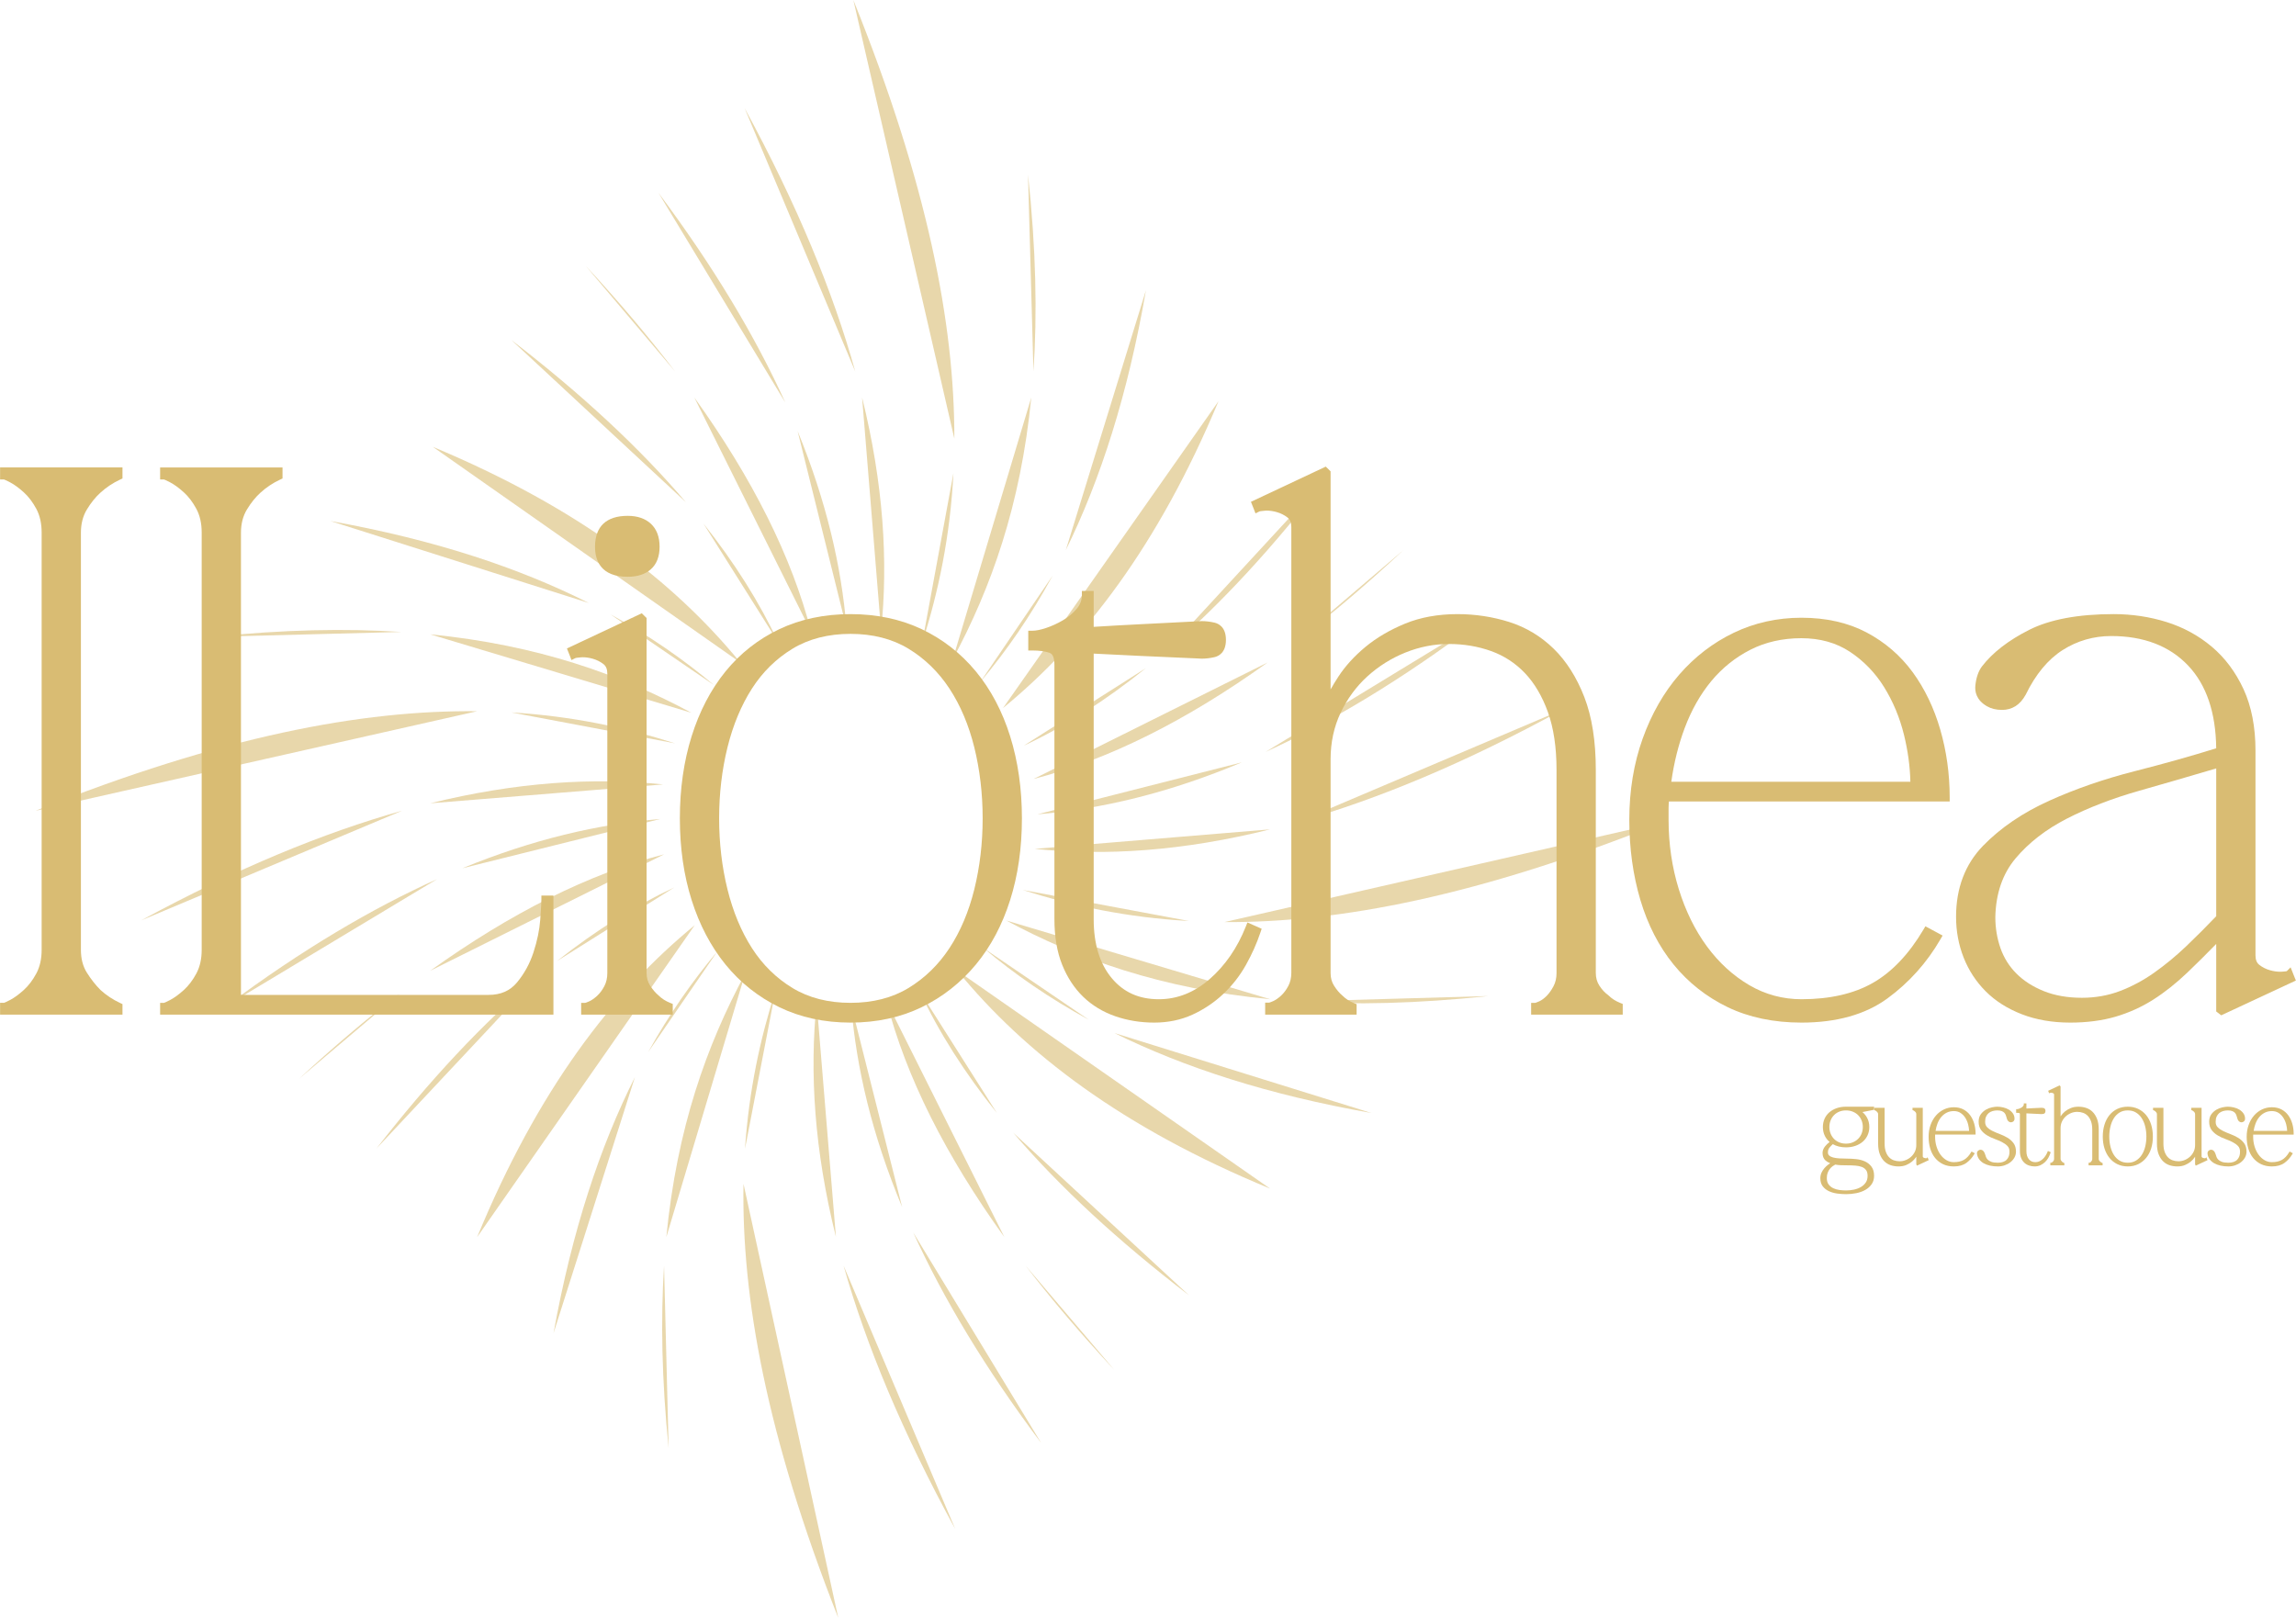 <svg xmlns="http://www.w3.org/2000/svg" xmlns:xlink="http://www.w3.org/1999/xlink" xmlns:inkscape="http://www.inkscape.org/namespaces/inkscape" version="1.1" viewBox="26.02 19.15 287.83 202.87">
<defs>
<clipPath id="clip_0">
<path transform="matrix(1,0,0,-1,0,241.618)" d="M0 241.618H340.916V0H0Z"/>
</clipPath>
<clipPath id="clip_1">
<path transform="matrix(1,0,0,-1,0,241.618)" d="M30.489 19.626H234.591V222.459H30.489Z"/>
</clipPath>
</defs>
<g>
<g inkscape:groupmode="layer" inkscape:label="Layer 1">
<g clip-path="url(#clip_0)">
<g opacity=".6">
<g clip-path="url(#clip_1)">
<path transform="matrix(1,0,0,-1,145.543,78.473)" d="M0 0C-.408-7.933-1.873-14.879-3.918-21.283" fill="#d9bc73"/>
<path transform="matrix(1,0,0,-1,133,19.159)" d="M0 0C9.292-23.061 12.687-40.62 12.658-54.985" fill="#d9bc73"/>
<path transform="matrix(1,0,0,-1,119.226,167.574)" d="M0 0C-.245-14.218 2.88-31.579 11.877-54.418" fill="#d9bc73"/>
<path transform="matrix(1,0,0,-1,123.246,143.324)" d="M0 0C-1.922-6.018-3.332-12.514-3.833-19.857" fill="#d9bc73"/>
<path transform="matrix(1,0,0,-1,90.127,108.474)" d="M0 0C7.618-.46 14.325-1.896 20.525-3.876" fill="#d9bc73"/>
<path transform="matrix(1,0,0,-1,30.489,120.801)" d="M0 0C23.275 9.332 40.927 12.636 55.349 12.479" fill="#d9bc73"/>
<path transform="matrix(1,0,0,-1,179.518,134.761)" d="M0 0C14.376-.079 31.956 3.275 55.073 12.566" fill="#d9bc73"/>
<path transform="matrix(1,0,0,-1,154.219,130.729)" d="M0 0C6.289-2.009 13.101-3.458 20.856-3.895" fill="#d9bc73"/>
<path transform="matrix(1,0,0,-1,169.678,102.915)" d="M0 0C-5.084-4.086-10.198-7.342-15.341-9.742" fill="#d9bc73"/>
<path transform="matrix(1,0,0,-1,192.576,78.736)" d="M0 0C-6.724-8.798-13.498-16.165-20.324-22.038" fill="#d9bc73"/>
<path transform="matrix(1,0,0,-1,93.267,141.753)" d="M0 0C-6.735-5.699-13.42-12.853-20.057-21.403" fill="#d9bc73"/>
<path transform="matrix(1,0,0,-1,110.533,130.423)" d="M0 0C-4.925-2.298-9.824-5.382-14.695-9.228" fill="#d9bc73"/>
<path transform="matrix(1,0,0,-1,114.203,84.789)" d="M0 0C3.903-4.922 7.027-9.872 9.35-14.849" fill="#d9bc73"/>
<path transform="matrix(1,0,0,-1,90.124,61.777)" d="M0 0C8.748-6.729 16.062-13.507 21.88-20.337" fill="#d9bc73"/>
<path transform="matrix(1,0,0,-1,153.046,161.175)" d="M0 0C5.861-6.845 13.226-13.637 22.03-20.38" fill="#d9bc73"/>
<path transform="matrix(1,0,0,-1,141.318,143.442)" d="M0 0C2.386-5.113 5.618-10.197 9.671-15.253" fill="#d9bc73"/>
<path transform="matrix(1,0,0,-1,157.984,91.313)" d="M0 0C-2.73-5.028-5.765-9.419-9.042-13.304" fill="#d9bc73"/>
<path transform="matrix(1,0,0,-1,169.678,55.538)" d="M0 0C-2.27-13.11-5.716-23.766-10.045-32.58" fill="#d9bc73"/>
<path transform="matrix(1,0,0,-1,105.612,154.207)" d="M0 0C-4.365-8.683-7.862-19.179-10.2-32.094" fill="#d9bc73"/>
<path transform="matrix(1,0,0,-1,115.929,138.462)" d="M0 0C-3.124-3.705-6.029-7.869-8.659-12.606" fill="#d9bc73"/>
<path transform="matrix(1,0,0,-1,102.551,96.179)" d="M0 0C4.885-2.681 9.165-5.653 12.962-8.855" fill="#d9bc73"/>
<path transform="matrix(1,0,0,-1,67.428,84.472)" d="M0 0C13.064-2.344 23.661-5.871 32.412-10.281" fill="#d9bc73"/>
<path transform="matrix(1,0,0,-1,165.717,148.669)" d="M0 0C8.729-4.305 19.269-7.743 32.219-10.026" fill="#d9bc73"/>
<path transform="matrix(1,0,0,-1,149.357,138.046)" d="M0 0C3.852-3.249 8.201-6.26 13.175-8.971" fill="#d9bc73"/>
<path transform="matrix(1,0,0,-1,181.708,114.729)" d="M0 0C-9.134-3.844-17.625-5.863-25.636-6.519" fill="#d9bc73"/>
<path transform="matrix(1,0,0,-1,211.142,97.302)" d="M0 0C-9.421-7.079-18.203-12.344-26.462-16.121" fill="#d9bc73"/>
<path transform="matrix(1,0,0,-1,80.819,129.372)" d="M0 0C-8.206-3.691-16.93-8.851-26.285-15.804" fill="#d9bc73"/>
<path transform="matrix(1,0,0,-1,108.799,121.832)" d="M0 0C-7.773-.637-15.997-2.556-24.823-6.181" fill="#d9bc73"/>
<path transform="matrix(1,0,0,-1,126.009,73.195)" d="M0 0C3.594-8.782 5.5-16.969 6.134-24.708" fill="#d9bc73"/>
<path transform="matrix(1,0,0,-1,108.57,43.331)" d="M0 0C6.98-9.351 12.169-18.072 15.891-26.276" fill="#d9bc73"/>
<path transform="matrix(1,0,0,-1,140.506,173.683)" d="M0 0C3.759-8.24 8.999-17.001 16.043-26.398" fill="#d9bc73"/>
<path transform="matrix(1,0,0,-1,132.728,145.177)" d="M0 0C.648-7.917 2.628-16.303 6.384-25.315" fill="#d9bc73"/>
<path transform="matrix(1,0,0,-1,155.302,68.986)" d="M0 0C-1.338-13.572-5.059-23.918-9.844-32.821" fill="#d9bc73"/>
<path transform="matrix(1,0,0,-1,154.895,41.055)" d="M0 0C1.003-9.273 1.17-17.413 .678-24.663" fill="#d9bc73"/>
<path transform="matrix(1,0,0,-1,109.266,177.845)" d="M0 0C-.43-6.786-.287-14.349 .575-22.885" fill="#d9bc73"/>
<path transform="matrix(1,0,0,-1,119.413,141.273)" d="M0 0C-4.806-8.939-8.536-19.333-9.861-32.987" fill="#d9bc73"/>
<path transform="matrix(1,0,0,-1,79.95,98.68)" d="M0 0C13.538-1.344 23.865-5.06 32.752-9.838" fill="#d9bc73"/>
<path transform="matrix(1,0,0,-1,52.764,98.994)" d="M0 0C8.827 .915 16.618 1.066 23.588 .61" fill="#d9bc73"/>
<path transform="matrix(1,0,0,-1,188.781,144.712)" d="M0 0C7.032-.443 14.898-.271 23.815 .678" fill="#d9bc73"/>
<path transform="matrix(1,0,0,-1,152.169,134.562)" d="M0 0C8.959-4.816 19.38-8.553 33.079-9.87" fill="#d9bc73"/>
<path transform="matrix(1,0,0,-1,184.922,102.215)" d="M0 0C-10.137-7.265-19.919-12.175-29.328-14.602" fill="#d9bc73"/>
<path transform="matrix(1,0,0,-1,201.959,88.118)" d="M0 0C-4.436-4.139-8.811-7.872-13.124-11.189" fill="#d9bc73"/>
<path transform="matrix(1,0,0,-1,76.206,143.643)" d="M0 0C-4.172-3.2-8.403-6.789-12.692-10.76" fill="#d9bc73"/>
<path transform="matrix(1,0,0,-1,109.277,126.263)" d="M0 0C-9.408-2.427-19.191-7.337-29.327-14.602" fill="#d9bc73"/>
<path transform="matrix(1,0,0,-1,113.061,68.986)" d="M0 0C7.292-10.161 12.219-19.966 14.651-29.396" fill="#d9bc73"/>
<path transform="matrix(1,0,0,-1,99.433,52.468)" d="M0 0C4.159-4.483 7.902-8.904 11.219-13.261" fill="#d9bc73"/>
<path transform="matrix(1,0,0,-1,154.596,177.845)" d="M0 0C3.298-4.294 7.008-8.651 11.121-13.068" fill="#d9bc73"/>
<path transform="matrix(1,0,0,-1,137.158,144.698)" d="M0 0C2.446-9.481 7.413-19.342 14.77-29.562" fill="#d9bc73"/>
<path transform="matrix(1,0,0,-1,178.777,69.448)" d="M0 0C-7.581-18.124-16.809-30.12-27.016-38.477" fill="#d9bc73"/>
<path transform="matrix(1,0,0,-1,113.11,135.154)" d="M0 0C-10.324-8.453-19.647-20.631-27.277-39.106" fill="#d9bc73"/>
<path transform="matrix(1,0,0,-1,80.273,75.169)" d="M0 0C18.163-7.587 30.18-16.826 38.548-27.045" fill="#d9bc73"/>
<path transform="matrix(1,0,0,-1,146.049,140.865)" d="M0 0C8.467-10.341 20.671-19.678 39.198-27.315" fill="#d9bc73"/>
<path transform="matrix(1,0,0,-1,185.248,123.134)" d="M0 0C-10.945-2.732-20.675-3.355-29.522-2.446" fill="#d9bc73"/>
<path transform="matrix(1,0,0,-1,221.943,108.103)" d="M0 0C-12.208-6.692-23.189-11.254-33.176-14.092" fill="#d9bc73"/>
<path transform="matrix(1,0,0,-1,76.428,120.794)" d="M0 0C-9.86-2.771-20.69-7.225-32.717-13.756" fill="#d9bc73"/>
<path transform="matrix(1,0,0,-1,109.145,117.5)" d="M0 0C-8.759 .9-18.383 .298-29.195-2.365" fill="#d9bc73"/>
<path transform="matrix(1,0,0,-1,134.094,68.985)" d="M0 0C2.677-10.84 3.284-20.486 2.382-29.264" fill="#d9bc73"/>
<path transform="matrix(1,0,0,-1,119.361,32.697)" d="M0 0C6.61-12.154 11.099-23.086 13.876-33.031" fill="#d9bc73"/>
<path transform="matrix(1,0,0,-1,131.774,177.845)" d="M0 0C2.823-9.943 7.355-20.871 13.997-33.014" fill="#d9bc73"/>
<path transform="matrix(1,0,0,-1,128.396,144.831)" d="M0 0C-.906-8.814-.29-18.505 2.416-29.401" fill="#d9bc73"/>
</g>
</g>
<path transform="matrix(1,0,0,-1,31.754,85.901)" d="M0 0C0 1.223-.242 2.286-.725 3.188-1.207 4.088-1.771 4.828-2.413 5.409-3.056 5.989-3.652 6.424-4.198 6.714-4.745 7.003-5.083 7.148-5.21 7.148V7.631H9.106V7.087C8.141 6.637 7.271 6.058 6.5 5.351 5.857 4.772 5.261 4.033 4.715 3.133 4.169 2.232 3.895 1.171 3.895-.051V-52.331C3.895-53.553 4.169-54.598 4.715-55.465 5.261-56.334 5.857-57.09 6.5-57.733 7.271-58.441 8.141-59.018 9.106-59.468V-59.951H-5.21V-59.498C-5.083-59.498-4.745-59.354-4.198-59.063-3.652-58.775-3.056-58.34-2.413-57.76-1.771-57.181-1.207-56.441-.725-55.539-.242-54.637 0-53.574 0-52.351Z" fill="#d9bc73"/>
<path transform="matrix(1,0,0,-1,51.817,85.901)" d="M0 0C0 1.223-.242 2.286-.725 3.188-1.207 4.088-1.771 4.828-2.413 5.409-3.056 5.989-3.652 6.424-4.198 6.714-4.745 7.003-5.083 7.148-5.21 7.148V7.631H9.106V7.087C8.141 6.637 7.271 6.058 6.5 5.351 5.857 4.772 5.261 4.033 4.715 3.133 4.169 2.232 3.895 1.171 3.895-.05V-58.502H35.444C37.117-58.502 38.435-57.923 39.401-56.765 40.365-55.607 41.088-54.286 41.571-52.806 42.053-51.325 42.344-49.925 42.44-48.606 42.536-47.286 42.584-46.434 42.584-46.048H43.067V-59.951H-5.21V-59.498C-5.083-59.498-4.745-59.354-4.198-59.063-3.652-58.775-3.056-58.34-2.413-57.76-1.771-57.181-1.207-56.441-.725-55.539-.242-54.637 0-53.574 0-52.351Z" fill="#d9bc73"/>
<path transform="matrix(1,0,0,-1,101.128,87.694)" d="M0 0C0 2.236 1.193 3.355 3.581 3.355 4.678 3.355 5.533 3.066 6.146 2.491 6.759 1.917 7.066 1.086 7.066 0 7.066-1.087 6.759-1.901 6.146-2.445 5.533-2.988 4.678-3.258 3.581-3.258 1.193-3.258 0-2.173 0 0M5.436-9.158V-53.431C5.436-54.139 5.611-54.766 5.965-55.312 6.319-55.859 6.688-56.293 7.075-56.615 7.525-57.065 8.071-57.419 8.715-57.675V-58.158H-1.74V-57.705C-1.612-57.705-1.37-57.625-1.016-57.464-.662-57.303-.293-57.045 .093-56.691 .478-56.337 .817-55.887 1.106-55.341 1.394-54.794 1.54-54.166 1.54-53.458V-15.913C1.54-15.205 1.315-14.675 .865-14.321 .415-13.967-.1-13.709-.679-13.548-1.258-13.388-1.789-13.324-2.27-13.355-2.753-13.388-3.059-13.436-3.188-13.5L-3.38-13.017 5.24-8.966Z" fill="#d9bc73"/>
<path transform="matrix(1,0,0,-1,132.64,145.399)" d="M0 0C2.895 0 5.403 .643 7.526 1.929 9.65 3.216 11.417 4.937 12.833 7.093 14.249 9.248 15.31 11.757 16.018 14.621 16.726 17.483 17.08 20.491 17.08 23.645 17.08 26.797 16.726 29.805 16.018 32.669 15.31 35.531 14.249 38.04 12.833 40.196 11.417 42.351 9.65 44.072 7.526 45.359 5.403 46.645 2.895 47.289 0 47.289-2.896 47.289-5.404 46.645-7.528 45.359-9.651 44.072-11.403 42.351-12.786 40.196-14.169 38.04-15.214 35.531-15.922 32.669-16.629 29.805-16.983 26.797-16.983 23.645-16.983 20.491-16.629 17.483-15.922 14.621-15.214 11.757-14.169 9.248-12.786 7.093-11.403 4.937-9.651 3.216-7.528 1.929-5.404 .643-2.896 0 0 0M0 48.739C3.222 48.739 6.121 48.127 8.698 46.904 11.276 45.681 13.483 43.96 15.32 41.741 17.156 39.521 18.557 36.867 19.524 33.778 20.491 30.69 20.975 27.312 20.975 23.645 20.975 19.976 20.491 16.614 19.524 13.558 18.557 10.502 17.156 7.863 15.32 5.644 13.483 3.424 11.276 1.686 8.698 .432 6.121-.821 3.222-1.449 0-1.449-3.222-1.449-6.122-.821-8.7 .432-11.277 1.686-13.469 3.424-15.272 5.644-17.077 7.863-18.462 10.502-19.429 13.558-20.396 16.614-20.879 19.976-20.879 23.645-20.879 27.312-20.396 30.69-19.429 33.778-18.462 36.867-17.077 39.521-15.272 41.741-13.469 43.96-11.277 45.681-8.7 46.904-6.122 48.127-3.222 48.739 0 48.739" fill="#d9bc73"/>
<path transform="matrix(1,0,0,-1,155.438,98.744)" d="M0 0C.514 0 1.141 .123 1.881 .371 2.62 .617 3.351 .95 4.07 1.369 4.789 1.786 5.41 2.3 5.935 2.912 6.459 3.523 6.722 4.214 6.722 4.987H7.175V.453C9.296 .59 11.416 .711 13.536 .815 15.657 .919 18.034 1.039 20.669 1.178 21.312 1.241 21.986 1.193 22.693 1.035 23.4 .876 23.754 .32 23.754-.634 23.754-1.588 23.4-2.146 22.693-2.304 21.986-2.463 21.312-2.511 20.669-2.446 17.97-2.326 15.592-2.22 13.536-2.129 11.48-2.038 9.359-1.934 7.175-1.812V-35.661C7.175-38.885 7.962-41.447 9.539-43.35 11.115-45.252 13.221-46.202 15.858-46.202 18.301-46.202 20.536-45.319 22.563-43.55 24.589-41.782 26.149-39.514 27.243-36.748L28.112-37.133C27.66-38.485 27.065-39.82 26.326-41.137 25.587-42.457 24.669-43.63 23.577-44.659 22.483-45.688 21.244-46.519 19.861-47.153 18.478-47.788 16.951-48.105 15.279-48.105 13.606-48.105 12.03-47.847 10.551-47.332 9.072-46.817 7.798-46.044 6.731-45.013 5.663-43.983 4.821-42.696 4.204-41.15 3.587-39.605 3.28-37.77 3.28-35.644V-3.768C3.28-2.674 2.974-2.014 2.362-1.788 1.751-1.563 .964-1.449 0-1.449Z" fill="#d9bc73"/>
<path transform="matrix(1,0,0,-1,192.311,78.462)" d="M0 0V-29.158H.091C.477-28.197 1.089-27.076 1.927-25.793 2.764-24.511 3.86-23.309 5.213-22.188 6.567-21.067 8.179-20.121 10.047-19.351 11.916-18.583 14.042-18.198 16.427-18.198 18.618-18.198 20.729-18.521 22.759-19.163 24.788-19.806 26.578-20.883 28.125-22.393 29.67-23.905 30.912-25.866 31.846-28.278 32.78-30.69 33.247-33.664 33.247-37.2V-62.663C33.247-63.371 33.423-63.998 33.777-64.544 34.131-65.091 34.533-65.525 34.983-65.847 35.433-66.297 35.981-66.651 36.623-66.907V-67.39H26.169V-66.937C26.296-66.937 26.538-66.857 26.892-66.696 27.246-66.535 27.6-66.277 27.953-65.923 28.307-65.569 28.629-65.119 28.917-64.573 29.206-64.026 29.352-63.399 29.352-62.691V-37.221C29.352-34.327 28.981-31.85 28.241-29.792 27.501-27.734 26.503-26.047 25.248-24.728 23.993-23.408 22.512-22.444 20.807-21.833 19.101-21.221 17.282-20.916 15.351-20.916 13.42-20.916 11.538-21.286 9.703-22.025 7.869-22.766 6.227-23.795 4.779-25.113 3.331-26.432 2.173-28.007 1.304-29.84 .435-31.673 0-33.683 0-35.87V-62.691C0-63.399 .176-64.026 .528-64.573 .879-65.119 1.247-65.554 1.632-65.875 2.079-66.325 2.623-66.679 3.263-66.937V-67.39H-7.175V-66.907C-7.048-66.907-6.806-66.828-6.452-66.666-6.098-66.505-5.729-66.247-5.342-65.893-4.957-65.539-4.619-65.089-4.33-64.542-4.041-63.995-3.895-63.367-3.895-62.659V-6.759C-3.895-6.051-4.121-5.52-4.571-5.167-5.021-4.813-5.536-4.557-6.115-4.395-6.694-4.234-7.225-4.17-7.706-4.201-8.189-4.234-8.494-4.282-8.623-4.346L-8.816-3.863-.195 .193Z" fill="#d9bc73"/>
<path transform="matrix(1,0,0,-1,251.84,98.653)" d="M0 0C-2.445 0-4.649-.5-6.61-1.498-8.572-2.496-10.261-3.847-11.677-5.553-13.092-7.26-14.233-9.272-15.102-11.589-15.971-13.907-16.566-16.386-16.887-19.024H14.186C14.186-16.901 13.912-14.728 13.365-12.506 12.819-10.285 11.967-8.241 10.809-6.374 9.651-4.507 8.17-2.978 6.37-1.786 4.568-.596 2.445 0 0 0M-17.068-20.474C-17.129-20.991-17.159-21.458-17.159-21.877V-23.278C-17.159-26.372-16.726-29.322-15.857-32.126-14.987-34.932-13.781-37.381-12.238-39.476-10.696-41.571-8.878-43.231-6.787-44.455-4.697-45.681-2.429-46.293 .016-46.293 3.682-46.293 6.752-45.586 9.229-44.171 11.705-42.755 13.876-40.472 15.742-37.321L16.996-37.996C15.323-40.891 13.153-43.315 10.483-45.267 7.814-47.219 4.324-48.195 .016-48.195-3.394-48.195-6.402-47.567-9.007-46.313-11.611-45.057-13.817-43.319-15.622-41.098-17.426-38.877-18.782-36.237-19.691-33.178-20.6-30.121-21.054-26.821-21.054-23.279-21.054-19.674-20.508-16.342-19.412-13.285-18.317-10.227-16.819-7.603-14.918-5.414-13.018-3.226-10.796-1.519-8.251-.296-5.706 .927-2.953 1.54 .011 1.54 3.039 1.54 5.68 .944 7.935-.246 10.189-1.438 12.057-3.048 13.539-5.075 15.021-7.102 16.15-9.451 16.922-12.122 17.695-14.795 18.082-17.578 18.082-20.474Z" fill="#d9bc73"/>
<path transform="matrix(1,0,0,-1,26.03,79.266)" d="M0 0H.483C.534-.014 .729-.081 1.285-.375 1.795-.645 2.361-1.06 2.966-1.607 3.563-2.146 4.095-2.847 4.547-3.689 4.987-4.512 5.21-5.503 5.21-6.635V-58.986C5.21-60.117 4.987-61.108 4.547-61.931 4.095-62.775 3.563-63.476 2.966-64.013 2.36-64.561 1.794-64.975 1.285-65.245 .731-65.539 .534-65.605 .483-65.619H0V-67.099H15.344V-65.776L15.047-65.638C14.134-65.212 13.304-64.66 12.579-63.997 11.967-63.383 11.394-62.653 10.874-61.826 10.382-61.046 10.133-60.084 10.133-58.966V-6.686C10.133-5.565 10.384-4.583 10.878-3.769 11.394-2.918 11.963-2.211 12.571-1.663 13.3-.994 14.133-.439 15.047-.013L15.344 .126V1.51H0Z" fill="#d9bc73"/>
<path transform="matrix(1,0,0,-1,93.888,131.949)" d="M0 0C0-.372-.048-1.22-.143-2.52-.236-3.79-.52-5.162-.988-6.598-1.449-8.012-2.147-9.287-3.064-10.388-3.935-11.432-5.1-11.94-6.626-11.94H-37.661V45.998C-37.661 47.118-37.411 48.099-36.916 48.914-36.4 49.764-35.832 50.472-35.223 51.02-34.495 51.689-33.662 52.244-32.748 52.67L-32.451 52.808V54.192H-47.795V52.683H-47.312C-47.261 52.668-47.066 52.602-46.51 52.308-46 52.037-45.434 51.622-44.828 51.075-44.232 50.537-43.7 49.836-43.248 48.993-42.808 48.17-42.584 47.179-42.584 46.048V-6.303C-42.584-7.435-42.808-8.426-43.248-9.249-43.7-10.093-44.231-10.793-44.828-11.331-45.435-11.879-46-12.293-46.51-12.562-47.064-12.856-47.26-12.923-47.311-12.937H-47.795V-14.417H1.51V.514H0Z" fill="#d9bc73"/>
<path transform="matrix(1,0,0,-1,108.566,143.946)" d="M0 0-.017 .017-.035 .032C-.378 .317-.717 .716-1.042 1.218-1.343 1.683-1.489 2.207-1.489 2.82V47.308L-2.092 47.903-11.474 43.494-11.103 42.561-10.904 42.042-10.405 42.288C-10.391 42.294-10.249 42.345-9.675 42.384-9.608 42.388-9.538 42.39-9.468 42.39-9.099 42.39-8.69 42.329-8.255 42.209-7.744 42.066-7.285 41.837-6.89 41.527-6.568 41.274-6.411 40.885-6.411 40.338V2.793C-6.411 2.174-6.538 1.622-6.786 1.151-7.046 .661-7.35 .253-7.691-.061-8.037-.377-8.365-.607-8.667-.745-9.03-.911-9.164-.936-9.186-.94H-9.691V-2.42H1.791V-1.075L1.467-.946C.893-.718 .399-.399 0 0" fill="#d9bc73"/>
<path transform="matrix(1,0,0,-1,104.709,91.466)" d="M0 0C1.222 0 2.2 .317 2.906 .943 3.631 1.586 3.999 2.538 3.999 3.772 3.999 5 3.634 5.965 2.916 6.638 2.207 7.303 1.226 7.64 0 7.64-2.679 7.64-4.095 6.303-4.095 3.772-4.095 2.051-3.384 0 0 0" fill="#d9bc73"/>
<path transform="matrix(1,0,0,-1,148.16,130.655)" d="M0 0C-.691-2.794-1.739-5.274-3.116-7.369-4.483-9.451-6.213-11.136-8.259-12.375-10.29-13.606-12.733-14.23-15.519-14.23-18.307-14.23-20.75-13.606-22.781-12.375-24.826-11.136-26.539-9.453-27.873-7.373-29.218-5.278-30.251-2.797-30.942 0-31.637 2.809-31.989 5.803-31.989 8.901-31.989 11.997-31.637 14.991-30.942 17.801-30.251 20.597-29.218 23.078-27.873 25.175-26.539 27.254-24.825 28.936-22.781 30.175-20.748 31.407-18.305 32.032-15.519 32.032-12.735 32.032-10.292 31.407-8.259 30.175-6.214 28.936-4.483 27.252-3.116 25.17-1.739 23.073-.691 20.594 0 17.801 .694 14.991 1.047 11.997 1.047 8.901 1.047 5.803 .694 2.809 0 0M.196 27.324C-1.681 29.592-3.968 31.375-6.601 32.624-9.236 33.874-12.236 34.508-15.519 34.508-18.803 34.508-21.804 33.874-24.439 32.624-27.075 31.373-29.346 29.589-31.19 27.321-33.027 25.061-34.457 22.324-35.439 19.188-36.416 16.065-36.912 12.604-36.912 8.901-36.912 5.195-36.416 1.749-35.438-1.341-34.456-4.446-33.027-7.165-31.19-9.424-29.346-11.693-27.077-13.493-24.444-14.774-21.804-16.057-18.802-16.707-15.519-16.707-12.238-16.707-9.236-16.057-6.596-14.774-3.966-13.495-1.681-11.696 .196-9.428 2.066-7.168 3.512-4.447 4.494-1.341 5.473 1.752 5.969 5.198 5.969 8.901 5.969 12.601 5.473 16.062 4.495 19.188 3.513 22.326 2.066 25.063 .196 27.324" fill="#d9bc73"/>
<path transform="matrix(1,0,0,-1,182.203,135.303)" d="M0 0C-1.059-2.677-2.586-4.899-4.54-6.604-6.46-8.28-8.602-9.13-10.907-9.13-13.407-9.13-15.345-8.257-16.831-6.463-18.321-4.665-19.077-2.189-19.077 .898V34.204C-17.154 34.099-15.197 34.003-13.251 33.917-11.446 33.837-9.392 33.746-7.089 33.643L-6.133 33.601C-5.936 33.581-5.734 33.571-5.532 33.571-5.028 33.571-4.499 33.633-3.959 33.753-3.414 33.876-2.498 34.321-2.498 35.925-2.498 37.528-3.414 37.972-3.96 38.095-4.501 38.216-5.032 38.278-5.538 38.278-5.739 38.278-5.939 38.268-6.135 38.249-8.645 38.117-11.04 37.995-13.254 37.887-15.211 37.791-17.166 37.681-19.077 37.56V42.059H-20.557V41.546C-20.557 40.896-20.774 40.326-21.22 39.805-21.704 39.241-22.288 38.759-22.954 38.372-23.638 37.973-24.342 37.652-25.047 37.417-25.73 37.188-26.308 37.073-26.765 37.073H-27.279V34.596H-26.765C-25.868 34.596-25.133 34.493-24.581 34.29-24.195 34.147-23.999 33.642-23.999 32.791V.915C-23.999-1.268-23.676-3.185-23.038-4.782-22.397-6.387-21.507-7.746-20.391-8.824-19.275-9.901-17.927-10.72-16.383-11.258-14.856-11.79-13.209-12.059-11.486-12.059-9.748-12.059-8.134-11.723-6.69-11.061-5.262-10.406-3.966-9.536-2.836-8.474-1.708-7.412-.751-6.185 .008-4.83 .761-3.488 1.375-2.111 1.834-.737L1.982-.294 .197 .497Z" fill="#d9bc73"/>
<path transform="matrix(1,0,0,-1,227.657,143.946)" d="M0 0-.03 .03-.065 .055C-.459 .337-.821 .728-1.138 1.218-1.439 1.683-1.585 2.207-1.585 2.82V28.284C-1.585 31.867-2.068 34.931-3.021 37.391-3.976 39.858-5.269 41.899-6.863 43.458-8.461 45.018-10.335 46.146-12.432 46.81-14.506 47.466-16.688 47.799-18.919 47.799-21.359 47.799-23.571 47.398-25.494 46.607-27.404 45.82-29.075 44.839-30.46 43.691-31.847 42.542-32.987 41.291-33.849 39.971-34.219 39.406-34.547 38.868-34.832 38.358V65.698L-35.436 66.293-44.818 61.879-44.446 60.948-44.247 60.428-43.749 60.674C-43.734 60.68-43.593 60.731-43.019 60.77-42.951 60.774-42.882 60.776-42.812 60.776-42.442 60.776-42.034 60.715-41.599 60.594-41.086 60.451-40.627 60.222-40.234 59.913-39.912 59.66-39.755 59.271-39.755 58.724V2.825C-39.755 2.205-39.881 1.653-40.13 1.181-40.389 .691-40.694 .283-41.035-.031-41.38-.347-41.709-.578-42.011-.715-42.374-.881-42.507-.906-42.53-.91H-43.035V-2.42H-31.57V-1.106L-31.891-.977C-32.463-.746-32.954-.428-33.35-.029L-33.367-.012-33.385 .003C-33.727 .289-34.064 .687-34.386 1.189-34.687 1.654-34.832 2.179-34.832 2.792V29.613C-34.832 31.713-34.41 33.668-33.578 35.423-32.742 37.187-31.613 38.724-30.222 39.991-28.826 41.261-27.221 42.268-25.451 42.982-23.684 43.693-21.848 44.054-19.995 44.054-18.132 44.054-16.355 43.756-14.713 43.167-13.09 42.585-11.662 41.655-10.47 40.402-9.27 39.14-8.3 37.496-7.589 35.517-6.871 33.523-6.508 31.083-6.508 28.263V2.792C-6.508 2.174-6.634 1.622-6.883 1.151-7.146 .652-7.44 .239-7.756-.076-8.064-.385-8.371-.61-8.667-.745-9.03-.911-9.164-.936-9.186-.94H-9.691V-2.42H1.791V-1.075L1.468-.946C.892-.717 .399-.399 0 0" fill="#d9bc73"/>
<path transform="matrix(1,0,0,-1,235.538,117.164)" d="M0 0C.33 2.378 .894 4.643 1.681 6.742 2.526 8.996 3.65 10.977 5.021 12.63 6.385 14.273 8.035 15.594 9.925 16.556 11.806 17.512 13.951 17.997 16.302 17.997 18.632 17.997 20.68 17.425 22.389 16.296 24.121 15.15 25.563 13.659 26.675 11.866 27.799 10.054 28.638 8.04 29.169 5.882 29.659 3.886 29.928 1.91 29.969 0ZM30.256 13.739C28.735 15.82 26.791 17.495 24.477 18.719 22.157 19.944 19.411 20.564 16.314 20.564 13.289 20.564 10.434 19.93 7.829 18.678 5.233 17.431 2.935 15.666 .996 13.433-.936 11.209-2.481 8.506-3.594 5.4-4.703 2.303-5.266-1.118-5.266-4.769-5.266-8.343-4.8-11.723-3.881-14.813-2.957-17.924-1.556-20.649 .282-22.911 2.126-25.18 4.411-26.981 7.073-28.265 9.737-29.547 12.847-30.198 16.318-30.198 20.717-30.198 24.341-29.179 27.089-27.17 29.802-25.186 32.041-22.687 33.743-19.743L34.008-19.284 31.853-18.124 31.602-18.549C29.791-21.607 27.663-23.85 25.277-25.214 22.891-26.577 19.877-27.268 16.318-27.268 13.976-27.268 11.774-26.674 9.774-25.501 7.754-24.318 5.972-22.689 4.477-20.66 2.975-18.621 1.784-16.199 .936-13.463 .087-10.725-.343-7.799-.343-4.767V-3.366C-.343-3.092-.329-2.794-.302-2.477H34.898V-1.963C34.898 .967 34.501 3.825 33.718 6.531 32.932 9.247 31.767 11.673 30.256 13.739" fill="#d9bc73"/>
<path transform="matrix(1,0,0,-1,303.848,134.025)" d="M0 0C-1.22-1.28-2.48-2.541-3.745-3.749-5.033-4.979-6.391-6.1-7.782-7.083-9.149-8.05-10.601-8.826-12.098-9.39-13.573-9.945-15.166-10.226-16.832-10.226-18.624-10.226-20.23-9.946-21.605-9.394-22.979-8.842-24.137-8.1-25.047-7.188-25.95-6.283-26.622-5.21-27.046-3.999-27.473-2.776-27.69-1.469-27.691-.114-27.629 2.841-26.778 5.317-25.161 7.244-23.512 9.211-21.345 10.891-18.719 12.239-16.062 13.602-13.013 14.776-9.658 15.729-6.523 16.619-3.277 17.561 0 18.532ZM9.325-6.407 8.842-6.889C8.769-6.905 8.598-6.931 8.235-6.953 8.159-6.958 8.082-6.96 8.004-6.96 7.615-6.96 7.198-6.899 6.764-6.778 6.255-6.637 5.797-6.409 5.402-6.098 5.079-5.844 4.923-5.455 4.923-4.908V20.764C4.923 23.719 4.42 26.309 3.429 28.46 2.435 30.612 1.092 32.408-.565 33.801-2.219 35.19-4.128 36.229-6.24 36.89-8.341 37.546-10.566 37.879-12.853 37.879-17.285 37.879-20.851 37.213-23.452 35.901-26.049 34.59-28.038 33.05-29.368 31.32-29.81 30.732-30.087 29.932-30.193 28.944-30.275 28.175-30.088 27.096-28.732 26.322-28.206 26.02-27.569 25.867-26.838 25.867-26.231 25.867-25.671 26.023-25.173 26.33-24.681 26.633-24.248 27.119-23.885 27.772L-23.878 27.784-23.872 27.797C-22.637 30.334-21.08 32.211-19.243 33.377-17.41 34.54-15.365 35.13-13.163 35.13-9.093 35.13-5.848 33.885-3.52 31.428-1.232 29.014-.049 25.525-.001 21.056-3.162 20.072-6.599 19.106-10.226 18.183-14.032 17.215-17.632 15.971-20.926 14.484-24.251 12.984-27.047 11.08-29.237 8.824-31.477 6.514-32.613 3.519-32.613-.079-32.613-1.873-32.293-3.593-31.661-5.191-31.027-6.796-30.095-8.219-28.893-9.421-27.69-10.626-26.169-11.591-24.375-12.288-22.585-12.984-20.542-13.337-18.301-13.337-16.208-13.337-14.292-13.086-12.609-12.593-10.931-12.098-9.345-11.38-7.895-10.458-6.459-9.545-5.021-8.404-3.619-7.067-2.49-5.99-1.276-4.785 0-3.476V-11.939L.628-12.424 9.986-8.064Z" fill="#d9bc73"/>
<path transform="matrix(1,0,0,-1,304.362,114.805)" d="M0 0C-3.469-1.03-6.906-2.03-10.312-2.997-13.718-3.963-16.77-5.14-19.467-6.524-22.165-7.908-24.367-9.616-26.068-11.645-27.771-13.675-28.654-16.237-28.718-19.329-28.718-20.747-28.494-22.1-28.044-23.388-27.594-24.677-26.888-25.805-25.924-26.77-24.96-27.737-23.755-28.51-22.31-29.09-20.865-29.67-19.21-29.959-17.346-29.959-15.612-29.959-13.974-29.67-12.431-29.09-10.889-28.51-9.412-27.721-7.999-26.722-6.586-25.724-5.22-24.597-3.904-23.34-2.588-22.083-1.285-20.778 0-19.425ZM.181-31.046 0-30.906V-21.427C-1.608-23.1-3.104-24.596-4.487-25.915-5.87-27.234-7.269-28.344-8.684-29.244-10.1-30.145-11.628-30.837-13.268-31.32-14.908-31.801-16.757-32.043-18.815-32.043-21.003-32.043-22.965-31.705-24.702-31.029-26.439-30.354-27.885-29.437-29.043-28.278-30.201-27.12-31.086-25.768-31.697-24.222-32.308-22.678-32.613-21.037-32.613-19.299-32.613-15.823-31.536-12.975-29.382-10.754-27.227-8.534-24.51-6.684-21.228-5.203-17.947-3.723-14.41-2.5-10.613-1.534-6.819-.569-3.281 .429 0 1.459V1.556C0 6.317-1.22 9.986-3.66 12.561-6.101 15.136-9.439 16.424-13.677 16.424-15.988 16.424-18.107 15.813-20.032 14.591-21.959 13.368-23.564 11.439-24.848 8.802-25.169 8.223-25.539 7.805-25.956 7.547-26.374 7.29-26.839 7.161-27.352 7.161-27.995 7.161-28.541 7.29-28.99 7.547-29.89 8.061-30.292 8.769-30.196 9.669-30.099 10.57-29.857 11.277-29.471 11.793-28.186 13.464-26.273 14.941-23.734 16.223-21.194 17.504-17.739 18.145-13.367 18.145-11.117 18.145-8.964 17.823-6.906 17.18-4.848 16.536-3.016 15.538-1.408 14.188 .198 12.837 1.483 11.116 2.449 9.025 3.413 6.933 3.895 4.44 3.895 1.544V-24.127C3.895-24.837 4.121-25.367 4.571-25.721 5.021-26.075 5.535-26.333 6.114-26.493 6.693-26.654 7.239-26.718 7.754-26.685 8.269-26.654 8.558-26.606 8.623-26.541L8.816-27.023Z" fill="#d9bc73"/>
<path transform="matrix(1,0,0,-1,257.435,162.666)" d="M0 0C.334 0 .637 .058 .911 .174 1.184 .29 1.421 .447 1.62 .647 1.82 .846 1.973 1.08 2.079 1.349 2.186 1.618 2.239 1.905 2.239 2.211 2.239 2.517 2.186 2.805 2.079 3.074 1.973 3.343 1.822 3.577 1.627 3.776 1.433 3.975 1.196 4.133 .918 4.249 .64 4.365 .334 4.423 0 4.423-.334 4.423-.638 4.365-.911 4.249-1.185 4.133-1.417 3.975-1.606 3.776-1.797 3.577-1.945 3.343-2.052 3.074-2.158 2.805-2.211 2.517-2.211 2.211-2.211 1.905-2.158 1.618-2.052 1.349-1.945 1.08-1.797 .846-1.606 .647-1.417 .447-1.185 .29-.911 .174-.638 .058-.334 0 0 0M-2.531-4.186C-2.531-4.548-2.448-4.84-2.281-5.063-2.114-5.285-1.903-5.457-1.648-5.577-1.393-5.698-1.117-5.777-.821-5.814-.524-5.851-.246-5.869 .014-5.869 .348-5.869 .681-5.835 1.015-5.765 1.349-5.695 1.65-5.584 1.919-5.431 2.188-5.278 2.408-5.077 2.58-4.826 2.751-4.576 2.837-4.27 2.837-3.908 2.837-3.565 2.763-3.296 2.615-3.102 2.466-2.907 2.269-2.763 2.024-2.67 1.778-2.578 1.493-2.52 1.168-2.497 .844-2.473 .501-2.462 .139-2.462-.121-2.462-.378-2.457-.633-2.448-.888-2.439-1.131-2.411-1.363-2.364-1.484-2.42-1.611-2.497-1.746-2.594-1.88-2.691-2.005-2.812-2.121-2.955-2.237-3.099-2.334-3.273-2.413-3.477-2.492-3.681-2.531-3.917-2.531-4.186M0 4.632H3.394V4.479L1.752 4.159C2.077 3.945 2.332 3.672 2.517 3.338 2.703 3.004 2.796 2.629 2.796 2.211 2.796 1.859 2.728 1.535 2.594 1.238 2.459 .941 2.269 .686 2.024 .473 1.778 .259 1.483 .093 1.14-.028 .797-.148 .417-.209 0-.209-.649-.209-1.206-.065-1.669 .223-1.845 .065-2.01-.104-2.163-.285-2.316-.466-2.392-.695-2.392-.974-2.392-1.178-2.325-1.34-2.191-1.46-2.056-1.581-1.875-1.671-1.648-1.732-1.421-1.792-1.159-1.831-.862-1.85-.566-1.868-.255-1.878 .07-1.878 .459-1.878 .853-1.898 1.252-1.94 1.65-1.982 2.007-2.075 2.323-2.218 2.638-2.362 2.895-2.568 3.095-2.837 3.294-3.106 3.394-3.463 3.394-3.908 3.394-4.288 3.298-4.615 3.109-4.889 2.918-5.162 2.668-5.387 2.357-5.563 2.047-5.739 1.687-5.869 1.28-5.953 .871-6.036 .45-6.078 .014-6.078-.348-6.078-.714-6.052-1.085-6.001-1.456-5.95-1.79-5.855-2.086-5.716-2.383-5.577-2.624-5.387-2.81-5.146-2.995-4.905-3.088-4.594-3.088-4.214-3.088-3.982-3.044-3.769-2.956-3.574-2.868-3.38-2.754-3.201-2.615-3.039-2.476-2.877-2.323-2.733-2.156-2.608-1.989-2.483-1.822-2.378-1.655-2.295-1.998-2.211-2.276-2.072-2.49-1.878-2.703-1.683-2.81-1.405-2.81-1.043-2.81-.774-2.712-.522-2.517-.285-2.323-.049-2.096 .158-1.836 .334-2.133 .547-2.362 .814-2.524 1.134-2.687 1.453-2.768 1.813-2.768 2.211-2.768 2.564-2.703 2.888-2.573 3.185-2.443 3.482-2.256 3.737-2.01 3.95-1.764 4.163-1.472 4.33-1.134 4.451-.795 4.571-.417 4.632 0 4.632" fill="#d9bc73"/>
<path transform="matrix(1,0,0,-1,266.378,163.681)" d="M0 0H-.014C-.07-.139-.158-.301-.278-.487-.399-.672-.556-.846-.751-1.008-.946-1.171-1.175-1.307-1.439-1.419-1.704-1.53-2.012-1.586-2.364-1.586-2.68-1.586-2.983-1.539-3.275-1.446-3.568-1.354-3.825-1.198-4.047-.98-4.27-.763-4.448-.48-4.583-.132-4.717 .216-4.785 .644-4.785 1.154V4.826C-4.785 4.928-4.81 5.019-4.861 5.097-4.912 5.176-4.965 5.239-5.021 5.285-5.095 5.35-5.179 5.401-5.271 5.438V5.508H-4.228V1.154C-4.228 .737-4.175 .38-4.068 .083-3.962-.213-3.818-.457-3.637-.647-3.456-.837-3.243-.976-2.997-1.064-2.752-1.152-2.49-1.196-2.211-1.196-1.933-1.196-1.662-1.143-1.398-1.036-1.134-.93-.897-.781-.688-.591-.48-.401-.313-.174-.188 .09-.063 .355 0 .644 0 .96V4.826C0 4.928-.023 5.019-.07 5.097-.116 5.176-.172 5.239-.236 5.285-.301 5.35-.38 5.401-.473 5.438V5.508H.556V-.445C.556-.547 .589-.624 .654-.675 .718-.726 .793-.763 .876-.786 .96-.809 1.038-.818 1.113-.814 1.187-.809 1.228-.802 1.238-.793L1.266-.862 .014-1.446 0-1.419Z" fill="#d9bc73"/>
<path transform="matrix(1,0,0,-1,270.954,158.326)" d="M0 0C-.352 0-.67-.072-.953-.216-1.236-.359-1.479-.554-1.683-.8-1.887-1.046-2.052-1.335-2.177-1.669-2.302-2.003-2.388-2.36-2.434-2.74H2.045C2.045-2.434 2.005-2.121 1.926-1.801 1.847-1.481 1.725-1.187 1.558-.918 1.391-.649 1.177-.429 .918-.257 .658-.086 .352 0 0 0M-2.462-2.949C-2.471-3.023-2.476-3.09-2.476-3.15V-3.352C-2.476-3.797-2.413-4.221-2.288-4.625-2.163-5.028-1.989-5.38-1.766-5.682-1.544-5.983-1.282-6.222-.981-6.398-.679-6.574-.352-6.662 0-6.662 .529-6.662 .971-6.56 1.328-6.356 1.685-6.152 1.998-5.823 2.267-5.369L2.448-5.466C2.207-5.883 1.894-6.233 1.509-6.516 1.124-6.799 .621-6.94 0-6.94-.492-6.94-.925-6.85-1.3-6.669-1.676-6.488-1.994-6.238-2.253-5.918-2.513-5.598-2.708-5.218-2.837-4.778-2.967-4.337-3.032-3.862-3.032-3.352-3.032-2.833-2.953-2.353-2.796-1.912-2.638-1.472-2.422-1.094-2.149-.779-1.875-.464-1.556-.218-1.189-.042-.823 .134-.427 .223 0 .223 .436 .223 .816 .137 1.141-.035 1.465-.206 1.734-.438 1.947-.73 2.16-1.022 2.323-1.361 2.434-1.746 2.545-2.13 2.601-2.531 2.601-2.949Z" fill="#d9bc73"/>
<path transform="matrix(1,0,0,-1,276.461,165.267)" d="M0 0C-.334 0-.647 .033-.939 .097-1.231 .162-1.486 .257-1.704 .382-1.922 .508-2.098 .663-2.232 .848-2.367 1.034-2.448 1.242-2.476 1.474-2.494 1.632-2.429 1.743-2.281 1.808-2.179 1.854-2.077 1.845-1.975 1.78-1.873 1.715-1.785 1.576-1.711 1.363-1.683 1.27-1.646 1.157-1.599 1.022-1.553 .888-1.472 .76-1.356 .64-1.24 .519-1.076 .417-.862 .334-.649 .25-.362 .209 0 .209 .547 .209 .953 .35 1.217 .633 1.481 .916 1.609 1.28 1.599 1.725 1.599 2.058 1.502 2.325 1.307 2.524 1.113 2.724 .874 2.895 .591 3.039 .308 3.183 0 3.315-.334 3.435-.668 3.556-.978 3.702-1.266 3.873-1.553 4.045-1.792 4.256-1.982 4.506-2.172 4.757-2.267 5.081-2.267 5.48-2.267 5.832-2.184 6.12-2.017 6.342-1.85 6.565-1.651 6.743-1.419 6.878-1.187 7.012-.946 7.105-.695 7.156-.445 7.207-.232 7.232-.056 7.232 .167 7.232 .399 7.205 .64 7.149 .881 7.093 1.099 7.01 1.294 6.899 1.488 6.787 1.65 6.643 1.78 6.467 1.91 6.291 1.975 6.087 1.975 5.855 1.975 5.698 1.901 5.596 1.753 5.549 1.641 5.512 1.537 5.533 1.439 5.612 1.342 5.691 1.27 5.837 1.224 6.05 1.196 6.152 1.161 6.259 1.12 6.37 1.078 6.481 1.013 6.586 .925 6.683 .837 6.78 .714 6.861 .556 6.926 .399 6.991 .195 7.024-.056 7.024-.278 7.024-.492 6.993-.695 6.933-.899 6.873-1.076 6.78-1.224 6.655-1.372 6.53-1.491 6.37-1.579 6.175-1.667 5.981-1.711 5.744-1.711 5.466-1.711 5.151-1.616 4.896-1.426 4.701-1.236 4.506-.997 4.339-.709 4.2-.422 4.061-.111 3.929 .223 3.804 .556 3.679 .867 3.53 1.154 3.359 1.442 3.187 1.68 2.974 1.871 2.719 2.061 2.464 2.156 2.133 2.156 1.725 2.156 1.483 2.098 1.259 1.982 1.05 1.866 .841 1.708 .658 1.509 .501 1.31 .343 1.08 .22 .821 .132 .561 .044 .287 0 0 0" fill="#d9bc73"/>
<path transform="matrix(1,0,0,-1,278.895,158.34)" d="M0 0C.074 0 .165 .018 .271 .056 .378 .093 .482 .141 .584 .202 .686 .262 .774 .336 .848 .424 .923 .512 .96 .612 .96 .723H1.029V.07C1.335 .088 1.641 .104 1.947 .118 2.253 .132 2.596 .148 2.976 .167 3.069 .176 3.166 .169 3.268 .146 3.37 .123 3.421 .042 3.421-.097 3.421-.236 3.37-.318 3.268-.341 3.166-.364 3.069-.371 2.976-.362 2.587-.343 2.244-.327 1.947-.313 1.65-.299 1.344-.283 1.029-.264V-5.132C1.029-5.596 1.143-5.965 1.37-6.238 1.597-6.512 1.901-6.648 2.281-6.648 2.633-6.648 2.955-6.521 3.248-6.266 3.54-6.011 3.764-5.684 3.922-5.285L4.047-5.341C3.982-5.536 3.897-5.728 3.79-5.918 3.683-6.108 3.551-6.277 3.394-6.426 3.236-6.574 3.057-6.695 2.858-6.787 2.659-6.88 2.439-6.926 2.197-6.926 1.956-6.926 1.729-6.889 1.516-6.815 1.303-6.741 1.12-6.63 .967-6.481 .814-6.333 .693-6.147 .605-5.925 .517-5.702 .473-5.438 .473-5.132V-.542C.473-.385 .429-.29 .341-.257 .252-.225 .139-.209 0-.209Z" fill="#d9bc73"/>
<path transform="matrix(1,0,0,-1,284.208,155.42)" d="M0 0V-4.2H.014C.07-4.061 .158-3.899 .278-3.714 .399-3.528 .556-3.354 .751-3.192 .946-3.03 1.177-2.893 1.446-2.782 1.715-2.67 2.021-2.615 2.364-2.615 2.68-2.615 2.983-2.661 3.275-2.754 3.568-2.847 3.825-3.002 4.047-3.22 4.27-3.438 4.448-3.72 4.583-4.068 4.717-4.416 4.785-4.845 4.785-5.355V-9.027C4.785-9.129 4.81-9.219 4.861-9.298 4.912-9.377 4.97-9.439 5.035-9.486 5.1-9.551 5.179-9.602 5.271-9.639V-9.708H3.769V-9.639C3.788-9.639 3.822-9.627 3.874-9.604 3.924-9.581 3.975-9.544 4.026-9.492 4.077-9.442 4.124-9.377 4.166-9.298 4.207-9.219 4.228-9.129 4.228-9.027V-5.355C4.228-4.937 4.175-4.581 4.068-4.284 3.962-3.987 3.818-3.744 3.637-3.554 3.456-3.364 3.243-3.225 2.997-3.136 2.751-3.048 2.49-3.004 2.211-3.004 1.933-3.004 1.662-3.058 1.398-3.164 1.134-3.271 .897-3.419 .688-3.609 .48-3.799 .313-4.027 .188-4.291 .063-4.555 0-4.845 0-5.16V-9.027C0-9.129 .025-9.219 .077-9.298 .127-9.377 .181-9.439 .236-9.486 .301-9.551 .38-9.602 .473-9.639V-9.708H-1.029V-9.639C-1.011-9.639-.976-9.627-.925-9.604-.874-9.581-.821-9.544-.765-9.492-.709-9.442-.661-9.377-.619-9.298-.577-9.219-.556-9.129-.556-9.027V-.974C-.556-.872-.589-.795-.654-.744-.719-.693-.793-.656-.876-.633-.96-.61-1.036-.6-1.106-.605-1.175-.61-1.219-.617-1.238-.626L-1.266-.556-.028 .028Z" fill="#d9bc73"/>
<path transform="matrix(1,0,0,-1,292.761,165.058)" d="M0 0C.417 0 .779 .093 1.085 .278 1.391 .464 1.646 .711 1.85 1.022 2.054 1.333 2.207 1.694 2.309 2.107 2.411 2.52 2.462 2.953 2.462 3.408 2.462 3.862 2.411 4.295 2.309 4.708 2.207 5.121 2.054 5.482 1.85 5.793 1.646 6.103 1.391 6.351 1.085 6.537 .779 6.722 .417 6.815 0 6.815-.417 6.815-.779 6.722-1.085 6.537-1.391 6.351-1.644 6.103-1.843 5.793-2.042 5.482-2.193 5.121-2.295 4.708-2.397 4.295-2.448 3.862-2.448 3.408-2.448 2.953-2.397 2.52-2.295 2.107-2.193 1.694-2.042 1.333-1.843 1.022-1.644 .711-1.391 .464-1.085 .278-.779 .093-.417 0 0 0M0 7.024C.464 7.024 .881 6.936 1.252 6.759 1.622 6.583 1.94 6.335 2.204 6.015 2.469 5.695 2.67 5.313 2.809 4.868 2.949 4.423 3.018 3.936 3.018 3.408 3.018 2.879 2.949 2.394 2.809 1.954 2.67 1.514 2.469 1.134 2.204 .814 1.94 .494 1.622 .243 1.252 .063 .881-.118 .464-.209 0-.209-.464-.209-.881-.118-1.252 .063-1.623 .243-1.938 .494-2.198 .814-2.457 1.134-2.657 1.514-2.796 1.954-2.935 2.394-3.004 2.879-3.004 3.408-3.004 3.936-2.935 4.423-2.796 4.868-2.657 5.313-2.457 5.695-2.198 6.015-1.938 6.335-1.623 6.583-1.252 6.759-.881 6.936-.464 7.024 0 7.024" fill="#d9bc73"/>
<path transform="matrix(1,0,0,-1,301.329,163.681)" d="M0 0H-.014C-.07-.139-.158-.301-.278-.487-.399-.672-.556-.846-.751-1.008-.946-1.171-1.175-1.307-1.439-1.419-1.704-1.53-2.012-1.586-2.364-1.586-2.68-1.586-2.983-1.539-3.275-1.446-3.568-1.354-3.825-1.198-4.047-.98-4.27-.763-4.449-.48-4.583-.132-4.717 .216-4.785 .644-4.785 1.154V4.826C-4.785 4.928-4.81 5.019-4.861 5.097-4.912 5.176-4.965 5.239-5.021 5.285-5.095 5.35-5.179 5.401-5.271 5.438V5.508H-4.228V1.154C-4.228 .737-4.175 .38-4.068 .083-3.962-.213-3.818-.457-3.637-.647-3.456-.837-3.243-.976-2.997-1.064-2.752-1.152-2.49-1.196-2.211-1.196-1.933-1.196-1.662-1.143-1.398-1.036-1.134-.93-.897-.781-.688-.591-.48-.401-.313-.174-.188 .09-.063 .355 0 .644 0 .96V4.826C0 4.928-.023 5.019-.07 5.097-.116 5.176-.172 5.239-.236 5.285-.301 5.35-.38 5.401-.473 5.438V5.508H.556V-.445C.556-.547 .589-.624 .654-.675 .718-.726 .793-.763 .876-.786 .96-.809 1.038-.818 1.113-.814 1.187-.809 1.228-.802 1.238-.793L1.266-.862 .014-1.446 0-1.419Z" fill="#d9bc73"/>
<path transform="matrix(1,0,0,-1,305.362,165.267)" d="M0 0C-.334 0-.647 .033-.939 .097-1.231 .162-1.486 .257-1.704 .382-1.922 .508-2.098 .663-2.232 .848-2.367 1.034-2.448 1.242-2.476 1.474-2.494 1.632-2.429 1.743-2.281 1.808-2.179 1.854-2.077 1.845-1.975 1.78-1.873 1.715-1.785 1.576-1.711 1.363-1.683 1.27-1.646 1.157-1.599 1.022-1.553 .888-1.472 .76-1.356 .64-1.24 .519-1.076 .417-.862 .334-.649 .25-.362 .209 0 .209 .547 .209 .953 .35 1.217 .633 1.481 .916 1.609 1.28 1.599 1.725 1.599 2.058 1.502 2.325 1.307 2.524 1.113 2.724 .874 2.895 .591 3.039 .308 3.183 0 3.315-.334 3.435-.668 3.556-.978 3.702-1.266 3.873-1.553 4.045-1.792 4.256-1.982 4.506-2.172 4.757-2.267 5.081-2.267 5.48-2.267 5.832-2.184 6.12-2.017 6.342-1.85 6.565-1.651 6.743-1.419 6.878-1.187 7.012-.946 7.105-.695 7.156-.445 7.207-.232 7.232-.056 7.232 .167 7.232 .399 7.205 .64 7.149 .881 7.093 1.099 7.01 1.293 6.899 1.488 6.787 1.65 6.643 1.78 6.467 1.91 6.291 1.975 6.087 1.975 5.855 1.975 5.698 1.901 5.596 1.752 5.549 1.641 5.512 1.537 5.533 1.439 5.612 1.342 5.691 1.27 5.837 1.224 6.05 1.196 6.152 1.161 6.259 1.12 6.37 1.078 6.481 1.013 6.586 .925 6.683 .837 6.78 .714 6.861 .556 6.926 .399 6.991 .195 7.024-.056 7.024-.278 7.024-.492 6.993-.695 6.933-.899 6.873-1.076 6.78-1.224 6.655-1.372 6.53-1.491 6.37-1.579 6.175-1.667 5.981-1.711 5.744-1.711 5.466-1.711 5.151-1.616 4.896-1.426 4.701-1.236 4.506-.997 4.339-.709 4.2-.422 4.061-.111 3.929 .223 3.804 .556 3.679 .867 3.53 1.154 3.359 1.442 3.187 1.68 2.974 1.871 2.719 2.061 2.464 2.156 2.133 2.156 1.725 2.156 1.483 2.098 1.259 1.982 1.05 1.866 .841 1.708 .658 1.509 .501 1.31 .343 1.08 .22 .821 .132 .561 .044 .287 0 0 0" fill="#d9bc73"/>
<path transform="matrix(1,0,0,-1,258.971,158.979)" d="M0 0C.182-.186 .325-.408 .424-.66 .525-.913 .575-1.187 .575-1.475 .575-1.763 .525-2.037 .425-2.29 .325-2.541 .18-2.763-.006-2.949-.193-3.136-.418-3.285-.675-3.394-.931-3.503-1.22-3.558-1.535-3.558-1.851-3.558-2.14-3.503-2.396-3.394-2.653-3.286-2.872-3.137-3.049-2.951-3.227-2.764-3.368-2.542-3.468-2.29-3.568-2.038-3.618-1.763-3.618-1.475-3.618-1.187-3.568-.912-3.468-.66-3.368-.408-3.227-.186-3.049 .001-2.872 .187-2.653 .336-2.396 .444-2.14 .553-1.85 .608-1.535 .608-1.22 .608-.928 .553-.667 .444-.406 .335-.181 .186 0 0M-3.206-6.384C-3.092-6.302-2.984-6.235-2.881-6.185-2.656-6.228-2.418-6.254-2.173-6.263-1.918-6.272-1.657-6.277-1.396-6.277-1.038-6.277-.695-6.288-.376-6.311-.066-6.333 .21-6.389 .443-6.477 .664-6.56 .844-6.691 .977-6.866 1.107-7.037 1.173-7.282 1.173-7.595 1.173-7.928 1.094-8.213 .939-8.44 .779-8.673 .571-8.863 .32-9.006 .064-9.152-.228-9.259-.546-9.326-.87-9.393-1.198-9.427-1.522-9.427-1.774-9.427-2.049-9.409-2.34-9.373-2.622-9.337-2.887-9.262-3.129-9.148-3.363-9.037-3.56-8.877-3.714-8.672-3.863-8.473-3.938-8.204-3.938-7.873-3.938-7.621-3.901-7.398-3.829-7.21-3.755-7.019-3.664-6.855-3.556-6.722-3.449-6.588-3.331-6.475-3.206-6.384M-2.712 .885C-3.064 .76-3.373 .583-3.629 .361-3.889 .135-4.089-.137-4.226-.45-4.362-.761-4.432-1.106-4.432-1.475-4.432-1.892-4.345-2.275-4.174-2.611-4.03-2.896-3.832-3.143-3.586-3.349-3.797-3.508-3.987-3.689-4.152-3.89-4.365-4.149-4.473-4.431-4.473-4.729-4.473-5.127-4.352-5.44-4.112-5.659-3.948-5.808-3.748-5.928-3.514-6.016-3.599-6.07-3.684-6.128-3.768-6.192-3.942-6.322-4.104-6.474-4.248-6.642-4.394-6.813-4.515-7.003-4.608-7.208-4.703-7.418-4.751-7.651-4.751-7.901-4.751-8.308-4.649-8.648-4.447-8.911-4.249-9.167-3.99-9.372-3.676-9.519-3.369-9.663-3.02-9.762-2.638-9.815-2.262-9.867-1.886-9.893-1.522-9.893-1.079-9.893-.645-9.85-.23-9.765 .189-9.679 .564-9.544 .885-9.361 1.211-9.177 1.478-8.937 1.679-8.648 1.883-8.354 1.987-7.999 1.987-7.595 1.987-7.124 1.878-6.738 1.662-6.447 1.451-6.162 1.175-5.94 .841-5.788 .514-5.639 .14-5.542-.27-5.499-.672-5.457-1.074-5.436-1.466-5.436-1.789-5.436-2.099-5.426-2.39-5.408-2.677-5.39-2.933-5.352-3.151-5.294-3.357-5.239-3.522-5.158-3.64-5.051-3.747-4.955-3.799-4.827-3.799-4.66-3.799-4.411-3.734-4.213-3.6-4.054-3.472-3.903-3.334-3.758-3.188-3.623-2.723-3.889-2.167-4.023-1.535-4.023-1.106-4.023-.707-3.96-.352-3.835 .004-3.71 .316-3.533 .572-3.31 .831-3.086 1.034-2.814 1.175-2.502 1.317-2.189 1.389-1.844 1.389-1.475 1.389-1.038 1.29-.638 1.094-.286 .947-.022 .757 .208 .527 .402L1.987 .686V1.073H-1.535C-1.965 1.073-2.361 1.01-2.712 .885" fill="#d9bc73"/>
<path transform="matrix(1,0,0,-1,267.547,164.361)" d="M0 0C-.012-.002-.033-.004-.065-.006-.075-.006-.085-.007-.095-.007-.145-.007-.201 .001-.259 .018-.325 .036-.385 .066-.436 .106-.457 .122-.485 .153-.485 .235V6.316H-1.771V6.031L-1.69 5.999C-1.614 5.968-1.549 5.926-1.496 5.874L-1.489 5.867-1.481 5.861C-1.431 5.825-1.387 5.775-1.35 5.712-1.315 5.653-1.298 5.585-1.298 5.506V1.639C-1.298 1.345-1.357 1.071-1.473 .825-1.591 .577-1.749 .361-1.944 .183-2.141 .004-2.366-.137-2.615-.237-2.863-.337-3.12-.388-3.381-.388-3.643-.388-3.893-.346-4.123-.263-4.349-.183-4.547-.053-4.713 .121-4.881 .298-5.017 .528-5.117 .807-5.218 1.088-5.269 1.433-5.269 1.834V6.316H-6.569V6.031L-6.488 5.999C-6.41 5.967-6.338 5.923-6.273 5.866-6.227 5.829-6.182 5.775-6.138 5.708-6.101 5.649-6.082 5.583-6.082 5.506V1.834C-6.082 1.31-6.011 .862-5.872 .501-5.732 .138-5.541-.163-5.306-.393-5.07-.624-4.793-.791-4.484-.889-4.18-.985-3.86-1.034-3.534-1.034-3.166-1.034-2.838-.975-2.559-.857-2.284-.742-2.042-.597-1.838-.427-1.635-.258-1.467-.073-1.34 .123-1.325 .145-1.311 .167-1.298 .189V-.769L-1.214-.936 .261-.248 .116 .115Z" fill="#d9bc73"/>
<path transform="matrix(1,0,0,-1,268.667,160.938)" d="M0 0C.048 .315 .125 .617 .23 .898 .35 1.216 .509 1.496 .703 1.73 .894 1.961 1.126 2.146 1.392 2.282 1.656 2.415 1.957 2.483 2.287 2.483 2.612 2.483 2.897 2.404 3.134 2.247 3.377 2.086 3.579 1.878 3.736 1.626 3.894 1.37 4.013 1.085 4.088 .78 4.153 .516 4.191 .254 4.201 0ZM4.338 1.957C4.114 2.264 3.828 2.51 3.487 2.69 3.145 2.871 2.742 2.962 2.287 2.962 1.843 2.962 1.424 2.869 1.042 2.686 .662 2.503 .325 2.244 .041 1.917-.242 1.591-.467 1.196-.63 .743-.791 .291-.874-.208-.874-.74-.874-1.261-.806-1.753-.674-2.202-.54-2.657-.335-3.056-.066-3.387 .204-3.72 .54-3.985 .931-4.173 1.322-4.362 1.778-4.457 2.287-4.457 2.933-4.457 3.466-4.306 3.872-4.008 4.269-3.716 4.597-3.35 4.846-2.919L4.912-2.804 4.506-2.586 4.443-2.692C4.187-3.125 3.887-3.441 3.551-3.633 3.216-3.825 2.79-3.922 2.287-3.922 1.959-3.922 1.651-3.839 1.371-3.675 1.086-3.509 .835-3.28 .624-2.994 .411-2.706 .242-2.363 .122-1.975 .001-1.586-.06-1.17-.06-.74V-.539C-.06-.516-.06-.491-.058-.465H5.016V-.337C5.016 .09 4.958 .507 4.844 .902 4.729 1.299 4.559 1.654 4.338 1.957" fill="#d9bc73"/>
<path transform="matrix(1,0,0,-1,277.681,161.798)" d="M0 0C-.293 .175-.613 .328-.953 .455-1.282 .578-1.591 .71-1.874 .847-2.146 .979-2.375 1.139-2.554 1.322-2.721 1.493-2.802 1.714-2.802 1.997-2.802 2.256-2.762 2.477-2.682 2.653-2.602 2.829-2.494 2.976-2.361 3.088-2.228 3.201-2.065 3.286-1.879 3.341-1.688 3.398-1.485 3.426-1.276 3.426-1.044 3.426-.854 3.397-.713 3.338-.574 3.281-.465 3.21-.391 3.128-.314 3.043-.256 2.951-.221 2.856-.181 2.749-.147 2.645-.122 2.554-.068 2.309 .017 2.142 .139 2.043 .228 1.971 .325 1.934 .428 1.934 .476 1.934 .524 1.942 .571 1.958 .772 2.021 .883 2.173 .883 2.386 .883 2.645 .809 2.876 .663 3.074 .523 3.265 .346 3.421 .137 3.541-.067 3.658-.299 3.747-.551 3.805-.801 3.862-1.045 3.892-1.276 3.892-1.459 3.892-1.683 3.865-1.941 3.812-2.204 3.759-2.46 3.66-2.703 3.52-2.949 3.377-3.163 3.186-3.34 2.95-3.523 2.706-3.616 2.39-3.616 2.011-3.616 1.585-3.511 1.231-3.304 .96-3.105 .697-2.852 .473-2.552 .294-2.259 .119-1.938-.032-1.598-.155-1.271-.272-.965-.404-.687-.545-.418-.682-.188-.846-.005-1.034 .167-1.211 .251-1.443 .251-1.747 .259-2.161 .146-2.489-.097-2.749-.335-3.003-.713-3.132-1.22-3.132-1.564-3.132-1.838-3.093-2.036-3.016-2.231-2.939-2.381-2.847-2.484-2.74-2.586-2.634-2.658-2.521-2.698-2.405-2.743-2.276-2.78-2.163-2.81-2.064-2.895-1.82-2.998-1.662-3.126-1.58-3.207-1.53-3.29-1.504-3.374-1.504-3.435-1.504-3.495-1.517-3.553-1.543-3.752-1.631-3.848-1.796-3.823-2.01-3.793-2.263-3.703-2.494-3.556-2.696-3.412-2.895-3.221-3.064-2.988-3.198-2.76-3.329-2.49-3.43-2.187-3.497-1.886-3.564-1.561-3.598-1.22-3.598-.92-3.598-.63-3.551-.358-3.459-.086-3.366 .159-3.235 .368-3.069 .58-2.902 .75-2.704 .874-2.481 1-2.254 1.064-2.006 1.064-1.745 1.064-1.311 .96-.95 .753-.673 .554-.406 .301-.18 0 0" fill="#d9bc73"/>
<path transform="matrix(1,0,0,-1,283.101,163.611)" d="M0 0-.354 .157-.403 .033C-.553-.345-.768-.658-1.043-.898-1.313-1.134-1.602-1.249-1.925-1.249-2.268-1.249-2.534-1.13-2.737-.885-2.944-.637-3.048-.292-3.048 .139V4.87C-2.781 4.855-2.519 4.842-2.265 4.83L-1.243 4.781C-1.212 4.778-1.181 4.777-1.149 4.777-1.072 4.777-.991 4.786-.909 4.805-.815 4.826-.656 4.902-.656 5.174-.656 5.444-.815 5.52-.909 5.542-.992 5.561-1.073 5.57-1.15 5.57-1.181 5.57-1.212 5.569-1.236 5.566-1.616 5.547-1.959 5.531-2.265 5.517-2.523 5.506-2.786 5.492-3.048 5.477V6.122H-3.375V5.994C-3.375 5.913-3.401 5.843-3.456 5.778-3.521 5.701-3.598 5.636-3.687 5.583-3.782 5.527-3.879 5.482-3.977 5.448-4.069 5.416-4.147 5.399-4.206 5.399H-4.335V4.934H-4.206C-4.083 4.934-3.983 4.92-3.91 4.893-3.865 4.877-3.862 4.763-3.862 4.728V.139C-3.862-.183-3.814-.465-3.72-.701-3.626-.94-3.494-1.142-3.329-1.303-3.163-1.464-2.962-1.586-2.732-1.666-2.506-1.744-2.263-1.784-2.009-1.784-1.75-1.784-1.51-1.733-1.294-1.633-1.084-1.535-.892-1.406-.724-1.248-.558-1.092-.417-.911-.304-.71-.194-.514-.104-.312-.037-.111Z" fill="#d9bc73"/>
<path transform="matrix(1,0,0,-1,289.334,164.815)" d="M0 0-.008 .008-.016 .014C-.068 .051-.115 .102-.157 .167-.195 .225-.213 .291-.213 .368V4.04C-.213 4.563-.284 5.012-.423 5.373-.564 5.736-.754 6.037-.989 6.267-1.225 6.498-1.501 6.665-1.811 6.763-2.115 6.86-2.435 6.908-2.761 6.908-3.12 6.908-3.445 6.849-3.728 6.732-4.007 6.617-4.252 6.472-4.457 6.302-4.661 6.131-4.829 5.946-4.955 5.751-4.97 5.729-4.984 5.707-4.997 5.685V9.448L-5.127 9.577-6.555 8.903-6.483 8.721-6.439 8.589-6.314 8.651C-6.313 8.651-6.293 8.657-6.223 8.662-6.214 8.662-6.205 8.663-6.197 8.663-6.148 8.663-6.095 8.654-6.036 8.638-5.97 8.62-5.91 8.59-5.859 8.55-5.838 8.534-5.81 8.502-5.81 8.421V.368C-5.81 .287-5.826 .218-5.858 .157-5.893 .092-5.933 .038-5.977-.003-6.023-.045-6.065-.075-6.104-.092-6.139-.108-6.156-.113-6.162-.115H-6.283V-.442H-4.524V-.157L-4.605-.124C-4.681-.094-4.746-.052-4.798 0L-4.807 .008C-4.853 .046-4.898 .099-4.942 .167-4.979 .225-4.997 .291-4.997 .368V4.235C-4.997 4.529-4.938 4.803-4.822 5.049-4.705 5.297-4.546 5.513-4.351 5.691-4.154 5.87-3.929 6.011-3.68 6.112-3.432 6.212-3.174 6.262-2.914 6.262-2.653 6.262-2.403 6.22-2.172 6.138-1.946 6.057-1.748 5.927-1.582 5.753-1.414 5.577-1.279 5.346-1.178 5.068-1.077 4.786-1.026 4.44-1.026 4.04V.368C-1.026 .287-1.042 .218-1.074 .157-1.109 .09-1.148 .035-1.19-.007-1.23-.047-1.269-.075-1.305-.092-1.34-.108-1.357-.113-1.364-.115H-1.485V-.442H.274V-.157L.193-.124C.117-.094 .052-.052 0 0" fill="#d9bc73"/>
<path transform="matrix(1,0,0,-1,294.945,162.92)" d="M0 0C-.098-.397-.247-.748-.442-1.045-.634-1.338-.878-1.576-1.166-1.75-1.45-1.922-1.792-2.01-2.184-2.01-2.576-2.01-2.919-1.922-3.202-1.75-3.49-1.576-3.731-1.339-3.919-1.046-4.11-.749-4.256-.397-4.354 0-4.453 .4-4.504 .827-4.504 1.27-4.504 1.712-4.453 2.139-4.354 2.539-4.256 2.936-4.11 3.288-3.919 3.585-3.731 3.878-3.49 4.115-3.203 4.289-2.918 4.461-2.575 4.549-2.184 4.549-1.793 4.549-1.45 4.461-1.166 4.289-.878 4.115-.634 3.877-.442 3.584-.247 3.287-.098 2.936 0 2.539 .099 2.138 .149 1.711 .149 1.27 .149 .828 .099 .401 0 0M.119 3.959C-.156 4.292-.491 4.554-.877 4.737-1.264 4.921-1.704 5.014-2.184 5.014-2.665 5.014-3.104 4.921-3.491 4.737-3.878 4.554-4.211 4.291-4.481 3.958-4.75 3.627-4.959 3.227-5.102 2.768-5.245 2.313-5.317 1.809-5.317 1.27-5.317 .73-5.245 .228-5.102-.223-4.959-.676-4.75-1.074-4.481-1.405-4.211-1.738-3.878-2.003-3.492-2.191-3.106-2.379-2.665-2.475-2.184-2.475-1.703-2.475-1.263-2.379-.876-2.191-.49-2.003-.155-1.739 .119-1.406 .393-1.075 .604-.677 .748-.223 .89 .228 .962 .73 .962 1.27 .962 1.809 .89 2.313 .748 2.768 .604 3.227 .393 3.628 .119 3.959" fill="#d9bc73"/>
<path transform="matrix(1,0,0,-1,302.498,164.361)" d="M0 0C-.012-.002-.033-.004-.065-.006-.075-.006-.085-.007-.095-.007-.146-.007-.201 .001-.259 .018-.326 .036-.385 .066-.436 .106-.457 .122-.485 .153-.485 .235V6.316H-1.771V6.031L-1.69 5.999C-1.614 5.968-1.549 5.926-1.496 5.874L-1.489 5.867-1.481 5.861C-1.431 5.825-1.387 5.775-1.35 5.712-1.315 5.653-1.298 5.585-1.298 5.506V1.639C-1.298 1.345-1.357 1.071-1.473 .825-1.591 .577-1.749 .361-1.944 .183-2.141 .004-2.366-.137-2.615-.237-2.863-.337-3.12-.388-3.381-.388-3.643-.388-3.893-.346-4.123-.263-4.349-.183-4.547-.053-4.713 .121-4.881 .298-5.017 .528-5.117 .807-5.218 1.088-5.269 1.433-5.269 1.834V6.316H-6.569V6.031L-6.488 5.999C-6.41 5.967-6.338 5.923-6.273 5.866-6.227 5.829-6.182 5.775-6.138 5.708-6.101 5.649-6.082 5.583-6.082 5.506V1.834C-6.082 1.31-6.012 .862-5.872 .501-5.732 .138-5.541-.163-5.306-.393-5.07-.624-4.793-.791-4.484-.889-4.18-.985-3.86-1.034-3.534-1.034-3.166-1.034-2.838-.975-2.559-.857-2.284-.742-2.042-.597-1.838-.427-1.635-.258-1.467-.073-1.34 .123-1.325 .145-1.311 .167-1.298 .189V-.769L-1.214-.936 .261-.248 .115 .115Z" fill="#d9bc73"/>
<path transform="matrix(1,0,0,-1,306.582,161.798)" d="M0 0C-.293 .175-.613 .328-.953 .455-1.282 .578-1.591 .71-1.874 .847-2.146 .979-2.375 1.139-2.554 1.322-2.721 1.493-2.802 1.714-2.802 1.997-2.802 2.256-2.762 2.477-2.682 2.653-2.602 2.829-2.494 2.976-2.361 3.088-2.228 3.201-2.065 3.286-1.879 3.341-1.688 3.398-1.485 3.426-1.276 3.426-1.044 3.426-.854 3.397-.713 3.338-.574 3.281-.465 3.21-.391 3.128-.314 3.043-.256 2.951-.221 2.856-.181 2.749-.147 2.645-.122 2.554-.068 2.309 .017 2.142 .139 2.043 .228 1.971 .325 1.934 .428 1.934 .476 1.934 .524 1.942 .571 1.958 .772 2.021 .883 2.173 .883 2.386 .883 2.645 .809 2.876 .663 3.074 .523 3.265 .346 3.421 .137 3.541-.067 3.658-.299 3.747-.551 3.805-.801 3.862-1.045 3.892-1.276 3.892-1.459 3.892-1.683 3.865-1.941 3.812-2.204 3.759-2.46 3.66-2.703 3.52-2.949 3.377-3.163 3.186-3.34 2.95-3.523 2.706-3.616 2.39-3.616 2.011-3.616 1.585-3.511 1.231-3.304 .96-3.105 .697-2.852 .473-2.552 .294-2.259 .119-1.938-.032-1.598-.155-1.271-.272-.965-.404-.687-.545-.418-.682-.188-.846-.005-1.034 .167-1.211 .251-1.443 .251-1.747 .259-2.161 .146-2.489-.097-2.749-.335-3.003-.713-3.132-1.22-3.132-1.564-3.132-1.838-3.093-2.036-3.016-2.231-2.939-2.381-2.847-2.484-2.74-2.586-2.634-2.658-2.521-2.698-2.405-2.743-2.276-2.78-2.163-2.81-2.064-2.895-1.82-2.998-1.662-3.126-1.58-3.207-1.53-3.29-1.504-3.374-1.504-3.435-1.504-3.495-1.517-3.553-1.543-3.752-1.631-3.848-1.796-3.823-2.01-3.793-2.263-3.703-2.494-3.557-2.696-3.412-2.895-3.221-3.064-2.988-3.198-2.76-3.329-2.49-3.43-2.187-3.497-1.886-3.564-1.561-3.598-1.22-3.598-.92-3.598-.63-3.551-.358-3.459-.086-3.366 .159-3.235 .368-3.069 .58-2.902 .75-2.704 .874-2.481 1-2.254 1.064-2.006 1.064-1.745 1.064-1.311 .96-.95 .753-.673 .554-.406 .301-.18 0 0" fill="#d9bc73"/>
<path transform="matrix(1,0,0,-1,308.771,160.041)" d="M0 0C.119 .319 .278 .599 .472 .832 .664 1.063 .896 1.249 1.162 1.384 1.425 1.518 1.726 1.586 2.056 1.586 2.381 1.586 2.666 1.506 2.904 1.35 3.146 1.189 3.349 .98 3.505 .728 3.664 .472 3.783 .187 3.858-.118 3.923-.382 3.961-.644 3.97-.898H-.23C-.183-.582-.105-.281 0 0M-.289-1.363H4.786V-1.234C4.786-.807 4.728-.391 4.614 .004 4.499 .402 4.328 .757 4.107 1.06 3.883 1.366 3.597 1.613 3.257 1.793 2.915 1.973 2.511 2.065 2.056 2.065 1.613 2.065 1.194 1.972 .812 1.788 .431 1.605 .094 1.346-.189 1.019-.472 .694-.698 .298-.86-.155-1.022-.607-1.104-1.106-1.104-1.638-1.104-2.158-1.037-2.65-.904-3.1-.77-3.554-.566-3.953-.296-4.285-.026-4.618 .309-4.882 .7-5.071 1.092-5.259 1.548-5.355 2.056-5.355 2.703-5.355 3.236-5.203 3.642-4.905 4.039-4.613 4.366-4.247 4.615-3.816L4.682-3.702 4.276-3.483 4.213-3.589C3.957-4.022 3.657-4.339 3.321-4.531 2.985-4.722 2.56-4.82 2.056-4.82 1.729-4.82 1.42-4.737 1.141-4.573 .856-4.407 .604-4.177 .393-3.891 .18-3.603 .012-3.26-.109-2.872-.23-2.483-.291-2.068-.291-1.638V-1.436C-.291-1.413-.29-1.389-.289-1.363" fill="#d9bc73"/>
<path transform="matrix(1,0,0,-1,310.827,158.326)" d="M0 0C-.352 0-.67-.072-.953-.216-1.236-.359-1.479-.554-1.683-.8-1.887-1.046-2.052-1.335-2.177-1.669-2.302-2.003-2.388-2.36-2.434-2.74H2.045C2.045-2.434 2.005-2.121 1.926-1.801 1.847-1.481 1.725-1.187 1.558-.918 1.391-.649 1.177-.429 .918-.257 .658-.086 .352 0 0 0M-2.462-2.949C-2.471-3.023-2.476-3.09-2.476-3.15V-3.352C-2.476-3.797-2.413-4.221-2.288-4.625-2.163-5.028-1.989-5.38-1.766-5.682-1.544-5.983-1.282-6.222-.98-6.398-.679-6.574-.352-6.662 0-6.662 .529-6.662 .971-6.56 1.328-6.356 1.685-6.152 1.998-5.823 2.267-5.369L2.448-5.466C2.207-5.883 1.894-6.233 1.509-6.516 1.124-6.799 .621-6.94 0-6.94-.492-6.94-.925-6.85-1.3-6.669-1.676-6.488-1.994-6.238-2.253-5.918-2.513-5.598-2.708-5.218-2.837-4.778-2.967-4.337-3.032-3.862-3.032-3.352-3.032-2.833-2.953-2.353-2.796-1.912-2.638-1.472-2.422-1.094-2.149-.779-1.875-.464-1.556-.218-1.189-.042-.823 .134-.427 .223 0 .223 .436 .223 .816 .137 1.141-.035 1.465-.206 1.734-.438 1.947-.73 2.16-1.022 2.323-1.361 2.434-1.746 2.545-2.13 2.601-2.531 2.601-2.949Z" fill="#d9bc73"/>
</g>
</g>
</g>
</svg>